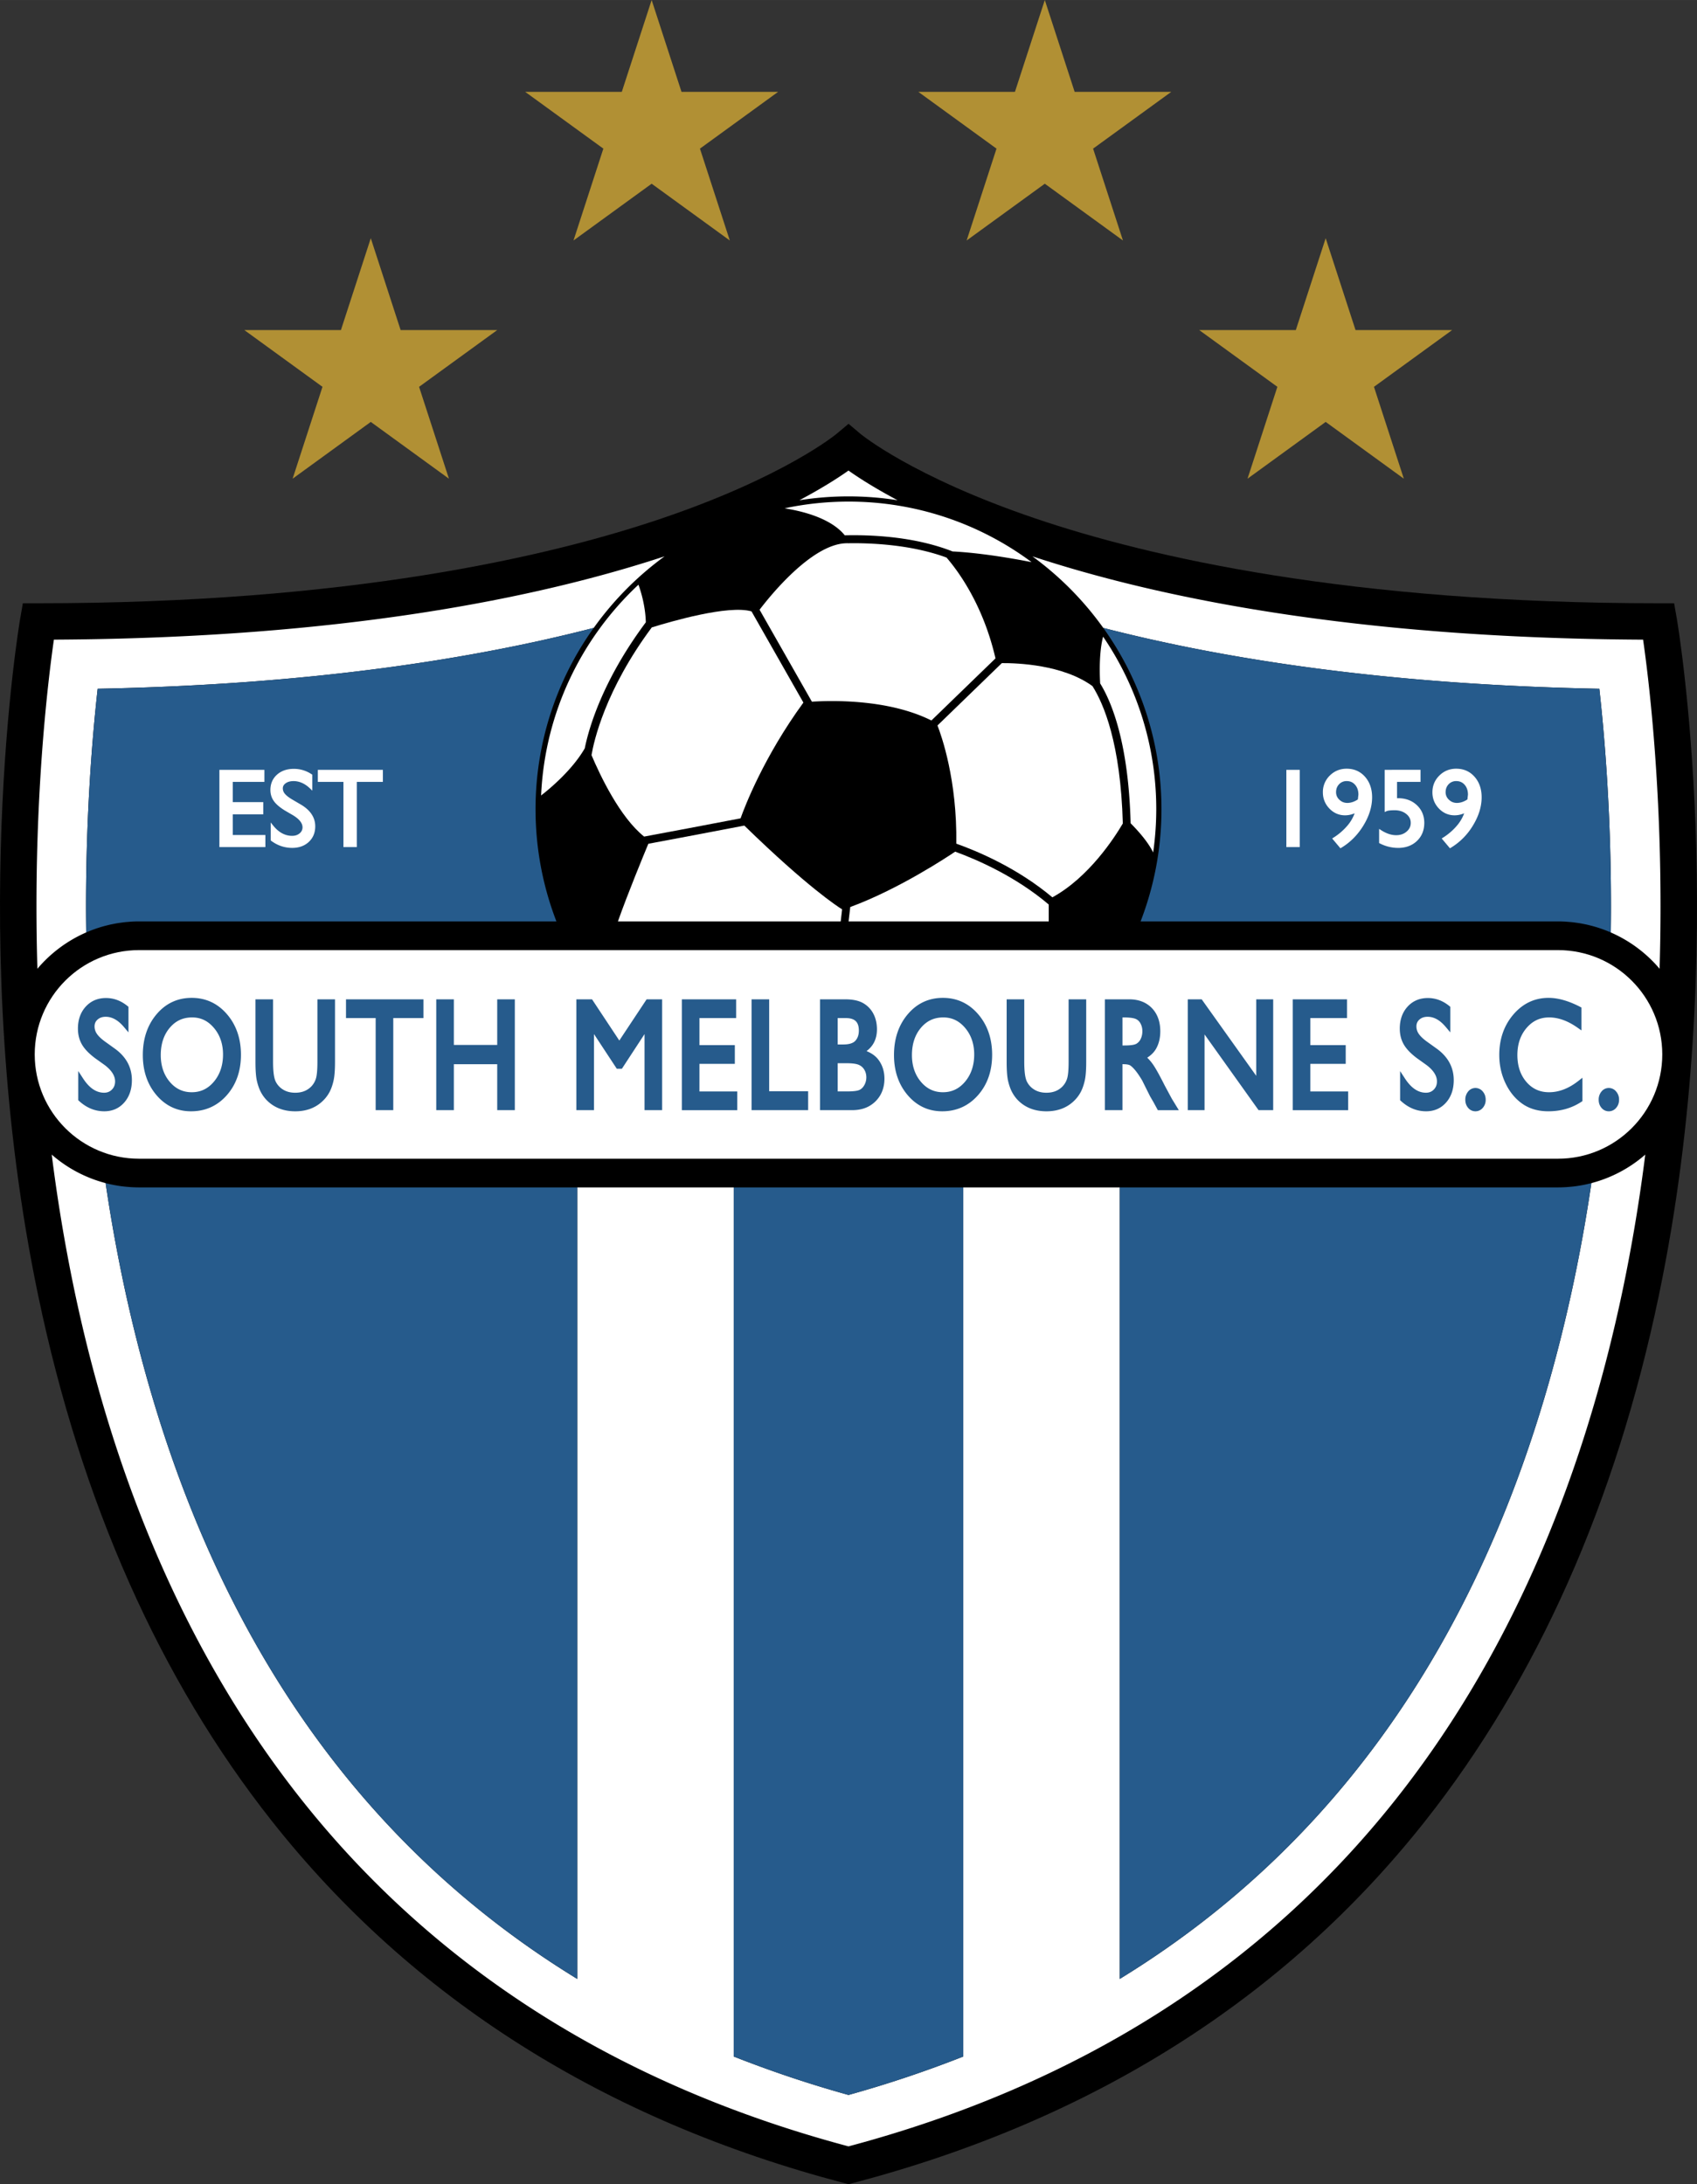 <svg xmlns="http://www.w3.org/2000/svg" width="1942" height="2500" viewBox="0 0 166.06 213.773"><rect x="0" y="0" width="166.06" height="213.773" fill="#333333" stroke="none"/><path fill="#b19034" d="M36.283 23.313l2.92 8.991h9.453l-7.647 5.555 2.921 8.991-7.647-5.557-7.648 5.557 2.921-8.991-7.647-5.555h9.452zM63.767 0l-2.921 8.99h-9.453l7.648 5.556-2.921 8.99 7.647-5.556 7.648 5.556-2.922-8.99 7.648-5.556h-9.453zM129.724 23.313l-2.922 8.991h-9.453l7.648 5.555-2.92 8.991 7.647-5.557 7.647 5.557-2.921-8.991 7.647-5.555h-9.452zM102.239 0l2.921 8.99h9.453l-7.648 5.556 2.921 8.99-7.647-5.556-7.648 5.556 2.922-8.99-7.648-5.556h9.452z"/><path d="M164.081 60.521l-.259-1.479h-1.501c-30.226 0-49.869-4.517-61.025-8.306-12.064-4.097-17.06-8.243-17.109-8.285l-1.152-.973-1.161.973c-.049.042-5.045 4.188-17.109 8.285-11.157 3.789-30.801 8.306-61.026 8.306H2.237l-.258 1.479c-.055.315-5.421 31.874 1.755 66.268 4.231 20.278 11.924 37.584 22.866 51.437 13.706 17.353 32.54 29.272 55.977 35.428l.454.119.454-.119c23.438-6.156 42.271-18.075 55.977-35.428 10.941-13.853 18.635-31.159 22.865-51.437 7.175-34.394 1.809-65.953 1.754-66.268z"/><path d="M13.607 92.988c-5.638 0-10.209 4.571-10.209 10.209s4.571 10.209 10.209 10.209h138.846c5.638 0 10.209-4.571 10.209-10.209s-4.571-10.209-10.209-10.209H13.607z" fill="#fff"/><g fill="#265b8c"><path d="M11.252 102.642l-.927-.666c-.389-.277-.671-.542-.839-.787a1.266 1.266 0 0 1-.233-.731c0-.276.096-.496.295-.672.207-.184.47-.273.802-.273.618 0 1.213.334 1.771.994l.45.533v-2.501l-.093-.077c-.636-.52-1.344-.784-2.106-.784-.805 0-1.473.284-1.984.844-.505.554-.762 1.278-.762 2.152 0 .586.135 1.113.402 1.567.26.444.698.896 1.301 1.343l.933.667c.664.51 1.001 1.043 1.001 1.588 0 .324-.1.584-.306.795-.204.21-.455.312-.767.312-.776 0-1.451-.458-2.063-1.399l-.469-.721v2.855l.083.076c.731.669 1.559 1.008 2.459 1.008.799 0 1.459-.291 1.961-.863.494-.563.745-1.299.745-2.187 0-1.243-.556-2.277-1.654-3.073zM18.758 97.662c-1.379 0-2.537.54-3.438 1.606-.892 1.052-1.344 2.396-1.344 3.993 0 1.559.449 2.876 1.333 3.917.895 1.053 2.033 1.587 3.383 1.587 1.407 0 2.588-.533 3.51-1.584.913-1.041 1.376-2.37 1.376-3.949 0-1.578-.459-2.913-1.364-3.965-.914-1.065-2.077-1.605-3.456-1.605zm.004 9.236c-.867 0-1.571-.333-2.152-1.019-.583-.688-.879-1.569-.879-2.616 0-1.082.295-1.979.876-2.668.579-.686 1.296-1.019 2.193-1.019.852 0 1.551.337 2.137 1.03.589.696.887 1.57.887 2.598 0 1.057-.298 1.95-.888 2.654-.587.7-1.298 1.04-2.174 1.04zM31.06 97.806v6.115c0 .783-.049 1.336-.147 1.645a1.954 1.954 0 0 1-.455.772c-.405.409-.92.609-1.571.609-.458 0-.856-.103-1.183-.305a1.892 1.892 0 0 1-.734-.806c-.165-.343-.249-.986-.249-1.914v-6.115h-1.723v6.104c0 .861.047 1.479.144 1.893.096.408.219.76.366 1.045.147.289.333.553.551.786.714.751 1.668 1.131 2.835 1.131 1.153 0 2.1-.383 2.812-1.137.217-.228.404-.49.555-.778.15-.287.276-.646.374-1.07.099-.427.147-1.033.147-1.854v-6.119H31.06zM33.858 97.806v1.834h2.903v9.013h1.723V99.64h2.951v-1.834h-7.577zM48.655 97.806v4.466h-4.243v-4.466h-1.723v10.847h1.723v-4.498h4.243v4.498h1.723V97.806h-1.723zM63.274 97.806s-2.308 3.483-2.671 4.033l-2.669-4.033h-1.532v10.847h1.723v-7.447l2.232 3.395h.498l2.215-3.391v7.442h1.723V97.806H63.274zM68.446 104.123h3.461v-1.834h-3.461v-2.648h3.589v-1.834h-5.312v10.847h5.423v-1.834h-3.701l.001-2.697zM75.268 97.806H73.545v10.847h5.536v-1.851h-3.813v-8.996zM84.795 102.872c.663-.493 1.019-1.198 1.019-2.127 0-.565-.114-1.074-.34-1.51a2.55 2.55 0 0 0-.996-1.05c-.429-.251-1.021-.379-1.759-.379h-2.473v10.847h3.117c.69 0 1.278-.145 1.748-.43a2.892 2.892 0 0 0 1.072-1.112c.241-.452.364-.968.364-1.535 0-.72-.202-1.35-.601-1.873-.297-.389-.699-.644-1.151-.831zm-1.092-1.013c-.219.242-.617.365-1.184.365h-.549V99.64h.786c.89 0 1.287.378 1.287 1.226-.001.415-.112.739-.34.993zm-1.733 2.2h.875c.562 0 .969.056 1.212.168.231.107.404.263.528.479.129.224.191.464.191.737 0 .26-.062.508-.184.736-.12.222-.271.38-.463.482-.136.072-.458.158-1.225.158h-.934v-2.76zM92.266 97.662c-1.38 0-2.537.54-3.439 1.606-.892 1.052-1.345 2.396-1.345 3.993 0 1.558.449 2.875 1.334 3.917.894 1.053 2.032 1.587 3.383 1.587 1.407 0 2.588-.533 3.51-1.584.914-1.041 1.376-2.369 1.376-3.949 0-1.579-.459-2.913-1.364-3.966-.914-1.064-2.076-1.604-3.455-1.604zm.005 9.236c-.868 0-1.572-.333-2.153-1.019-.584-.689-.88-1.569-.88-2.616 0-1.082.295-1.979.877-2.668.579-.686 1.296-1.019 2.193-1.019.851 0 1.55.337 2.137 1.03.588.696.886 1.57.886 2.598 0 1.057-.298 1.95-.887 2.654-.587.7-1.298 1.04-2.173 1.04zM104.568 97.806v6.115c0 .784-.049 1.337-.147 1.645a1.937 1.937 0 0 1-.455.772c-.405.409-.919.609-1.571.609-.458 0-.855-.103-1.184-.305a1.884 1.884 0 0 1-.733-.806c-.166-.342-.249-.985-.249-1.914v-6.115h-1.723v6.104c0 .859.047 1.479.143 1.892.097.408.219.76.366 1.045.15.291.335.555.551.787.714.75 1.667 1.131 2.836 1.131 1.153 0 2.099-.383 2.812-1.137a3.41 3.41 0 0 0 .555-.778c.15-.288.276-.647.375-1.07.099-.426.147-1.033.147-1.854v-6.119H104.568zM113.961 106.218c-.479-.953-.84-1.604-1.102-1.99a4.594 4.594 0 0 0-.596-.712c.356-.23.664-.514.875-.893.267-.477.402-1.043.402-1.685 0-.947-.279-1.713-.827-2.279-.552-.567-1.298-.854-2.218-.854h-2.379v10.847h1.723v-4.498h.062c.446 0 .63.077.7.124.146.098.317.264.505.494.199.241.423.571.666.982l.392.79.378.755.244.421.077.13.437.803h2.053l-.689-1.128-.703-1.307zm-4.122-6.642h.107c.693 0 1.023.078 1.178.143a.95.95 0 0 1 .477.444c.124.228.185.476.185.76 0 .288-.057.546-.167.768a1.06 1.06 0 0 1-.431.471c-.129.072-.432.159-1.144.159h-.204l-.001-2.745zM122.928 97.806v7.484l-5.336-7.484h-1.363v10.847h1.643v-7.411l5.285 7.411h1.431V97.806h-1.66zM128.224 104.123h3.461v-1.834h-3.461v-2.648h3.589v-1.834h-5.312v10.847h5.424v-1.834h-3.701v-2.697zM140.603 102.642l-.928-.666c-.389-.277-.671-.542-.838-.787a1.26 1.26 0 0 1-.234-.731c0-.277.096-.496.295-.672.207-.184.469-.273.803-.273.625 0 1.205.325 1.77.994l.45.532v-2.5l-.093-.077c-.636-.52-1.344-.784-2.106-.784-.806 0-1.474.284-1.984.844-.505.553-.762 1.277-.762 2.152 0 .585.135 1.112.402 1.567.261.444.698.896 1.301 1.343l.933.667c.665.51 1.001 1.043 1.001 1.588 0 .324-.1.584-.305.795-.204.21-.455.312-.768.312-.775 0-1.45-.458-2.063-1.399l-.469-.72v2.854l.083.076c.731.669 1.559 1.008 2.459 1.008.798 0 1.458-.291 1.961-.863.494-.563.745-1.299.745-2.187-.001-1.243-.556-2.277-1.653-3.073zM144.378 106.483a.91.91 0 0 0-.721.354 1.224 1.224 0 0 0-.269.798c0 .308.092.573.271.787a.917.917 0 0 0 .718.343.936.936 0 0 0 .723-.34 1.17 1.17 0 0 0 .282-.79c0-.312-.094-.582-.28-.802a.923.923 0 0 0-.724-.35zM151.588 106.898c-.912 0-1.639-.33-2.223-1.008-.585-.681-.882-1.566-.882-2.635 0-1.058.302-1.948.898-2.646.594-.695 1.318-1.033 2.215-1.033.889 0 1.816.333 2.755.991l.401.281v-2.24l-.137-.072c-1.118-.58-2.154-.874-3.079-.874-1.36 0-2.519.548-3.444 1.628-.916 1.07-1.38 2.403-1.38 3.963 0 .981.203 1.907.602 2.751.402.851.955 1.529 1.646 2.017.698.493 1.557.743 2.553.743 1.21 0 2.294-.31 3.221-.92l.115-.075v-2.289l-.413.323c-.928.727-1.885 1.095-2.848 1.095zM158.153 106.833a.926.926 0 0 0-.725-.35.908.908 0 0 0-.721.354 1.223 1.223 0 0 0-.268.798c0 .308.091.573.271.787a.917.917 0 0 0 .718.343.925.925 0 0 0 .723-.34c.187-.214.282-.48.282-.79a1.197 1.197 0 0 0-.28-.802z"/></g><path d="M87.836 48.959c-2.274-1.206-3.848-2.226-4.807-2.905-.959.679-2.532 1.699-4.807 2.905a30.591 30.591 0 0 1 4.807-.378c1.636 0 3.241.129 4.807.378zM9.055 91.008l-.039.015.039-.015zM3.568 88.695c0 1.968.029 4.013.092 6.118a13.102 13.102 0 0 1 4.774-3.555c-.011-.866-.018-1.723-.018-2.562 0-9.118.616-16.582 1.14-21.288 20.816-.398 36.714-2.904 48.542-5.954a30.922 30.922 0 0 1 6.935-7.006c-12.405 4.09-31.599 8.014-59.759 8.154-.507 3.527-1.706 13.216-1.706 26.093zM13.607 90.181zM11.811 90.309c-.094.013-.189.025-.283.041.093-.016.188-.028.283-.041zM9.701 90.785l-.085.027.085-.027zM11.075 90.433c-.068.014-.136.026-.204.041a7.36 7.36 0 0 1 .204-.041zM10.375 90.592l-.141.036.141-.036zM12.596 90.224zM157.047 91.023l-.046-.017.046.017zM156.446 90.812l-.09-.029.09.029zM153.857 90.258c-.13-.014-.263-.023-.396-.034.133.01.265.02.396.034zM154.533 90.35c-.095-.016-.19-.027-.285-.041.095.013.19.025.285.041zM155.827 90.629zM155.189 90.474c-.069-.015-.139-.028-.209-.042.07.014.14.027.209.042zM153.164 90.2zM160.785 62.603c-28.16-.14-47.354-4.064-59.759-8.154a30.938 30.938 0 0 1 6.935 7.005c11.828 3.05 27.725 5.557 48.542 5.955.524 4.707 1.14 12.169 1.14 21.289 0 .839-.007 1.696-.018 2.562l-.004-.001a13.099 13.099 0 0 1 4.778 3.556c.062-2.105.092-4.148.092-6.116 0-12.881-1.199-22.569-1.706-26.096zM12.666 116.177l.177.013-.177-.013zM155.724 115.793a158.81 158.81 0 0 1-1.719 9.635c-6.629 31.394-21.536 54.234-44.431 68.252v-77.467H94.26v85.061a112.856 112.856 0 0 1-11.23 3.762 113.202 113.202 0 0 1-11.23-3.762v-85.061H56.486v77.467c-22.895-14.019-37.803-36.859-44.432-68.252a158.657 158.657 0 0 1-1.718-9.635h.001a13.005 13.005 0 0 1-5.275-2.79 165.947 165.947 0 0 0 2.19 13.154c4.126 19.711 11.59 36.499 22.186 49.897 13.123 16.594 31.154 28.032 53.592 34.015 22.438-5.983 40.47-17.421 53.592-34.015 10.596-13.399 18.06-30.187 22.186-49.897a165.456 165.456 0 0 0 2.189-13.153 12.996 12.996 0 0 1-5.273 2.789zM154.073 116.11l.065-.007-.065.007z" fill="#fff"/><path d="M153.217 116.189l.177-.013c-.059.005-.118.01-.177.013zM11.92 116.103l.067.007-.067-.007z" fill="#fff"/><path d="M11.988 116.11zM12.842 116.189zM10.338 115.794zM12.054 125.428c6.629 31.394 21.537 54.234 44.432 68.252v-77.467H13.607c-.257 0-.511-.01-.765-.024l-.177-.013a13.647 13.647 0 0 1-.678-.066l-.067-.007a12.762 12.762 0 0 1-1.583-.309h-.002a159.42 159.42 0 0 0 1.719 9.634zM155.724 115.793zM152.453 116.214zM153.394 116.177zM154.005 125.428a158.671 158.671 0 0 0 1.719-9.635c-.517.135-1.046.239-1.585.31l-.065.007c-.225.028-.451.05-.679.066l-.177.013c-.253.015-.508.024-.765.024h-42.879v77.467c22.895-14.018 37.801-36.858 44.431-68.252zM83.03 205.037a113.115 113.115 0 0 0 11.23-3.762v-85.061H71.8v85.061a113.115 113.115 0 0 0 11.23 3.762zM12.203 90.258c-.132.014-.262.034-.392.051.13-.018.26-.037.392-.051zM10.872 90.474zM10.234 90.628zM11.528 90.35c-.152.024-.302.054-.453.083.151-.03.3-.059.453-.083zM9.016 91.022zM12.896 90.2c-.101.006-.2.016-.3.024.1-.008.199-.018.3-.024zM9.616 90.812z" fill="#265b8c"/><path d="M8.416 88.696c0 .839.007 1.697.018 2.562.192-.083.386-.162.582-.236l.039-.015c.185-.07.372-.135.561-.196l.085-.027c.176-.056.354-.108.533-.156.046-.013.093-.024.141-.036.165-.042.33-.083.497-.119.067-.015.136-.027.204-.041.15-.029.3-.059.453-.083.093-.016.188-.027.283-.041.13-.018.26-.037.392-.051.13-.014.262-.023.394-.034.1-.008.199-.018.3-.024.236-.013.473-.02.711-.02h40.839a30.454 30.454 0 0 1-2.042-10.975 30.45 30.45 0 0 1 5.693-17.751c-11.828 3.05-27.725 5.556-48.542 5.954-.525 4.707-1.141 12.171-1.141 21.289zM157.621 91.257zM154.98 90.432c-.148-.029-.297-.059-.448-.083.151.025.3.053.448.083zM154.248 90.309c-.13-.018-.26-.037-.391-.051.131.014.261.033.391.051zM153.461 90.224c-.099-.008-.198-.018-.297-.024.1.006.198.016.297.024zM157.001 91.006zM155.682 90.592zM156.355 90.784z" fill="#265b8c"/><path d="M157.643 88.697c0-9.119-.616-16.582-1.14-21.289-20.817-.398-36.714-2.905-48.542-5.955a30.448 30.448 0 0 1 5.693 17.752c0 3.867-.727 7.565-2.041 10.975h40.839c.239 0 .476.007.711.02.1.006.198.016.297.024.132.01.265.02.396.034.131.014.261.033.391.051.095.013.19.025.285.041.15.024.299.053.448.083.07.014.14.027.209.042.166.035.33.075.493.118l.145.037c.178.048.354.1.528.155l.09.029c.187.061.373.125.555.194l.046.017a12.519 12.519 0 0 1 .578.234c.012-.866.019-1.723.019-2.562z" fill="#265b8c"/><g fill="#fff"><path d="M57.222 73.239c.392-1.938 1.719-6.621 5.975-12.333-.042-1.646-.508-3.097-.721-3.681-5.57 5.211-9.165 12.505-9.526 20.629.767-.594 3.034-2.456 4.272-4.615zM82.662 52.391c2.876-.065 6.959.167 10.554 1.579 2.956.148 6.366.777 7.732 1.048a29.96 29.96 0 0 0-17.918-5.927 30.07 30.07 0 0 0-6.256.658c3.681.592 5.244 1.828 5.888 2.642zM107.655 66.884c1.17 1.9 2.776 5.906 2.983 13.691 1.358 1.369 1.948 2.321 2.204 2.855a29.943 29.943 0 0 0-4.898-21.12c-.381 1.456-.351 3.418-.289 4.574zM92.619 54.567c-3.208-1.178-6.83-1.429-9.522-1.402l.002.008a3.018 3.018 0 0 0-.356-.002h-.024c-3.329.166-7.304 5.077-8.391 6.504l5.12 9c2.043-.131 7.531-.244 11.694 1.84l6.271-6.077c-1.211-5.266-3.669-8.573-4.794-9.871z"/><path d="M63.779 61.406c-4.565 6.146-5.67 11.149-5.897 12.498.829 1.96 2.771 6.079 5.149 7.974 2.186-.408 6.4-1.198 9.438-1.787.412-1.157 2.265-5.999 6.147-11.329l-5.076-8.924c-2.234-.664-7.916.994-9.761 1.568zM98.035 64.9l-6.298 6.103c.39.998 1.931 5.341 1.842 11.567 2.166.771 6.018 2.411 9.401 5.253 3.577-1.957 6.086-5.852 6.893-7.227-.211-7.849-1.882-11.735-2.97-13.446-2.888-2.105-7.363-2.261-8.868-2.25zM82.404 88.998c-.424-.262-3.396-2.184-9.568-8.197-2.936.57-7.087 1.349-9.393 1.78-.458 1.101-2.026 4.9-2.977 7.6h21.801l.137-1.183zM102.623 88.527c-3.226-2.744-6.986-4.382-9.154-5.174-.712.481-5.527 3.68-10.267 5.418l-.164 1.41h19.585v-1.654z"/></g><g fill="#fff"><path d="M22.778 79.7h2.983v-1.197h-2.983v-1.978h3.095v-1.181H21.47v7.561h4.499v-1.18h-3.19l-.001-2.025zM29.441 78.744l-.804-.471c-.347-.201-.599-.394-.75-.573a.812.812 0 0 1-.212-.535c0-.206.091-.371.278-.505.198-.143.458-.214.772-.214.573 0 1.118.245 1.621.729l.216.208v-1.561l-.057-.038a3.094 3.094 0 0 0-1.755-.536c-.669 0-1.223.192-1.646.571-.427.383-.643.886-.643 1.496 0 .41.114.777.339 1.092.219.307.589.621 1.098.932l.806.469c.597.372.899.762.899 1.16a.734.734 0 0 1-.282.591c-.196.165-.437.245-.737.245-.699 0-1.327-.343-1.864-1.021l-.228-.287v1.76l.051.038c.614.458 1.304.69 2.053.69.659 0 1.204-.196 1.62-.583.418-.39.631-.901.631-1.521.003-.864-.471-1.584-1.406-2.136zM31.102 75.345v1.181h2.505v6.38h1.308v-6.38h2.552v-1.181h-6.365zM125.876 75.345v7.561h1.309v-7.561h-.128zM131.78 75.233c-.646 0-1.202.226-1.652.672a2.236 2.236 0 0 0-.678 1.639c0 .616.215 1.15.637 1.589.422.44.938.663 1.532.663.347 0 .654-.079.938-.196a3.92 3.92 0 0 1-.68 1.175c-.398.473-.868.88-1.394 1.209l-.125.078.809.962.094-.057c.873-.525 1.599-1.259 2.159-2.178.562-.921.848-1.85.848-2.757 0-.811-.233-1.486-.692-2.007-.464-.525-1.069-.792-1.796-.792zm1.147 2.54l-.054.469c-.336.222-.683.341-1.031.341-.304 0-.559-.103-.777-.312a.98.98 0 0 1-.324-.738c0-.317.098-.572.298-.781a.986.986 0 0 1 .75-.306c.334 0 .601.119.814.364.219.249.324.565.324.963zM136.807 78.121l-.099.004v-1.6h2.297v-1.181H135.495v4.133l.181-.084c.092-.043.304-.093.796-.093.454 0 .835.122 1.136.363.296.238.44.523.44.873 0 .339-.132.617-.403.851-.277.238-.611.354-1.022.354-.474 0-.97-.165-1.473-.49l-.197-.127v1.385l.07.036a3.92 3.92 0 0 0 1.787.441c.75 0 1.371-.229 1.845-.681.476-.453.718-1.047.718-1.768 0-.699-.246-1.284-.728-1.737-.48-.45-1.098-.679-1.838-.679zM144.295 76.026c-.464-.526-1.068-.793-1.796-.793-.647 0-1.203.226-1.652.672-.45.446-.678.997-.678 1.639 0 .615.215 1.15.637 1.589.422.44.938.663 1.532.663.347 0 .654-.079.938-.196a3.9 3.9 0 0 1-.681 1.175c-.397.473-.866.88-1.393 1.209l-.125.078.809.962.093-.057a6.355 6.355 0 0 0 2.158-2.178c.563-.922.849-1.85.849-2.757.001-.809-.232-1.484-.691-2.006zm-.648 1.747l-.054.469c-.336.222-.682.341-1.031.341-.304 0-.558-.103-.777-.312a.98.98 0 0 1-.324-.738c0-.316.098-.572.298-.781a.988.988 0 0 1 .751-.306c.334 0 .601.119.814.364.215.246.323.57.323.963z"/></g></svg>